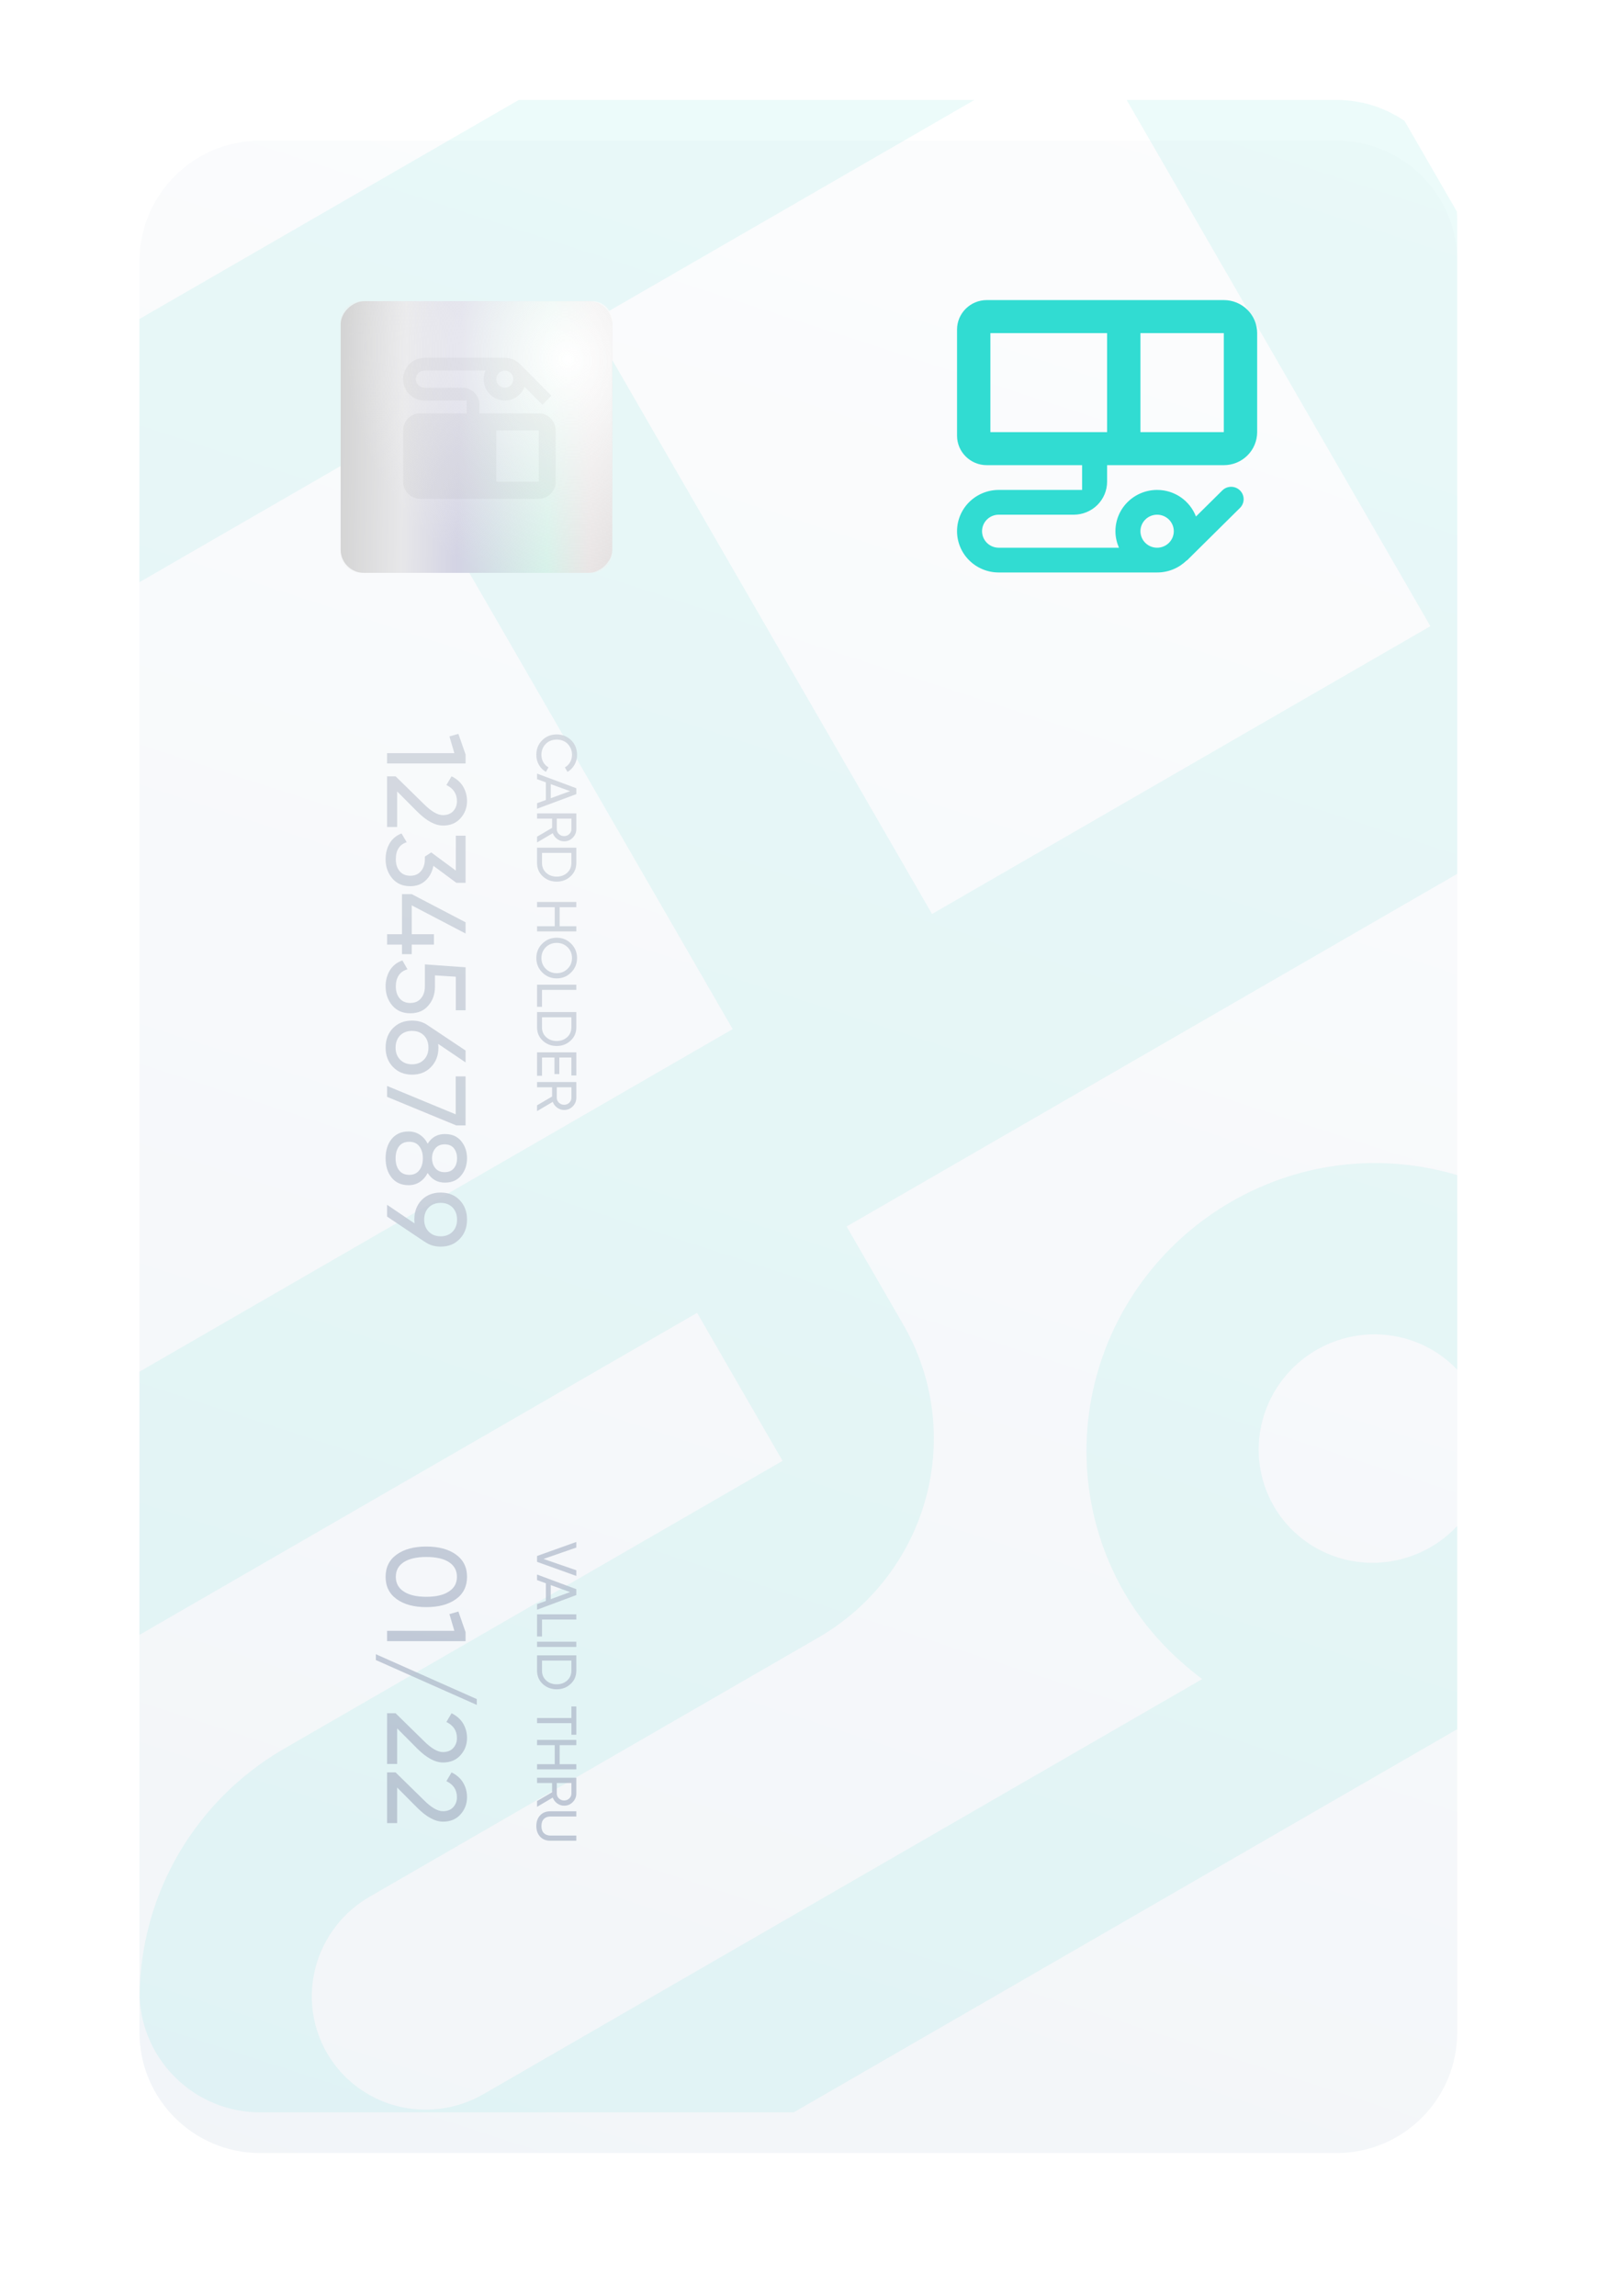 <svg width="275" height="395" viewBox="0 0 275 395" fill="none" xmlns="http://www.w3.org/2000/svg">
<g filter="url(#filter0_d)">
<path d="M230.001 17.196C241.474 17.196 250.774 26.496 250.774 37.969L250.774 342.643C250.774 354.116 241.474 363.417 230.001 363.417L44.773 363.416C33.3 363.416 24 354.116 24 342.643L24 37.969C24 26.496 33.3 17.196 44.773 17.196L230.001 17.196Z" fill="url(#paint0_linear)"/>
</g>
<g style="mix-blend-mode:multiply">
<path fill-rule="evenodd" clip-rule="evenodd" d="M250.774 297.492L250.774 262.533C249.44 263.961 247.89 265.2 246.164 266.196C241.615 268.822 236.219 269.552 231.164 268.225C226.109 266.898 221.809 263.623 219.209 259.12C216.609 254.616 215.923 249.254 217.301 244.213C218.679 239.172 222.009 234.864 226.558 232.238C231.107 229.611 236.503 228.881 241.558 230.208C245.113 231.142 248.295 233.038 250.774 235.648L250.774 202.177C238.236 198.42 224.217 199.632 211.854 206.769C206.223 210.02 201.281 214.338 197.31 219.474C193.339 224.611 190.417 230.467 188.711 236.708C185.265 249.311 186.981 262.716 193.48 273.974C197.01 280.086 201.617 284.897 206.885 288.873L83.217 360.273C78.668 362.9 73.273 363.63 68.218 362.303C63.162 360.976 58.862 357.7 56.262 353.197C53.662 348.694 52.976 343.332 54.354 338.291C55.733 333.249 59.062 328.941 63.611 326.315L140.797 281.752C149.895 276.499 156.555 267.884 159.311 257.801C162.068 247.719 160.696 236.994 155.496 227.988L145.693 211.009L250.774 150.34L250.774 37.969C250.774 37.445 250.755 36.926 250.717 36.412L241.706 20.805C238.373 18.528 234.343 17.196 230.001 17.196L193.883 17.196L246.153 107.731L160.392 157.245L101.575 55.371L167.696 17.196L89.273 17.196L24 54.881L24 100.159L67.27 75.177L126.087 177.051L100.359 191.905L24 235.991L24 281.269L119.964 225.863L134.669 251.332L48.907 300.846C37.535 307.412 29.21 318.182 25.764 330.785C24.605 335.024 24.03 339.354 24.024 343.662C24.556 354.662 33.642 363.416 44.773 363.416L136.59 363.416L250.774 297.492Z" fill="#31DCD2" fill-opacity="0.09"/>
</g>
<g opacity="0.8" filter="url(#filter1_dd)">
<path fill-rule="evenodd" clip-rule="evenodd" d="M93.311 127.346C92.635 128.015 92.297 128.861 92.297 129.883C92.297 130.501 92.445 131.07 92.741 131.591C93.043 132.112 93.446 132.515 93.947 132.798L94.391 132.016C94.025 131.823 93.729 131.534 93.504 131.148C93.285 130.768 93.175 130.347 93.175 129.883C93.175 129.105 93.426 128.468 93.928 127.973C94.43 127.484 95.054 127.24 95.8 127.24C96.553 127.24 97.18 127.484 97.682 127.973C98.183 128.468 98.434 129.105 98.434 129.883C98.434 130.347 98.322 130.768 98.097 131.148C97.878 131.534 97.582 131.823 97.209 132.016L97.662 132.798C98.164 132.508 98.563 132.103 98.859 131.582C99.155 131.067 99.303 130.501 99.303 129.883C99.303 128.861 98.965 128.015 98.29 127.346C97.614 126.683 96.784 126.352 95.8 126.352C94.816 126.352 93.986 126.683 93.311 127.346ZM93.938 137.637L92.423 138.187L92.423 139.142L99.177 136.624L99.177 135.611L92.423 133.092L92.423 134.047L93.938 134.597L93.938 137.637ZM94.777 137.328L94.777 134.906L98.106 136.112L94.777 137.328ZM92.423 143.944L95.009 142.429L95.009 140.836L92.423 140.836L92.423 139.939L99.177 139.939L99.177 142.641C99.177 143.22 98.971 143.715 98.56 144.127C98.154 144.539 97.662 144.744 97.083 144.744C96.646 144.744 96.247 144.613 95.887 144.349C95.527 144.091 95.272 143.757 95.125 143.345L92.423 144.937L92.423 143.944ZM98.338 140.836L95.819 140.836L95.819 142.641C95.819 142.975 95.942 143.258 96.186 143.49C96.437 143.728 96.736 143.847 97.083 143.847C97.431 143.847 97.727 143.728 97.971 143.49C98.216 143.258 98.338 142.975 98.338 142.641L98.338 140.836ZM98.193 150.759C98.849 150.154 99.177 149.392 99.177 148.472L99.177 145.838L92.423 145.838L92.423 148.472C92.423 149.392 92.748 150.154 93.397 150.759C94.053 151.37 94.854 151.676 95.8 151.676C96.746 151.676 97.543 151.37 98.193 150.759ZM93.996 150.161C93.513 149.723 93.272 149.161 93.272 148.472L93.272 146.735L98.328 146.735L98.328 148.472C98.328 149.161 98.087 149.723 97.604 150.161C97.122 150.598 96.52 150.817 95.8 150.817C95.079 150.817 94.478 150.598 93.996 150.161ZM99.177 159.355L99.177 160.242L92.423 160.242L92.423 159.355L95.462 159.355L95.462 156.074L92.423 156.074L92.423 155.176L99.177 155.176L99.177 156.074L96.311 156.074L96.311 159.355L99.177 159.355ZM92.297 164.824C92.297 165.802 92.638 166.628 93.32 167.304C94.002 167.986 94.829 168.327 95.8 168.327C96.778 168.327 97.604 167.986 98.28 167.304C98.962 166.628 99.303 165.802 99.303 164.824C99.303 163.846 98.962 163.019 98.28 162.344C97.604 161.669 96.778 161.331 95.8 161.331C94.829 161.331 94.002 161.669 93.32 162.344C92.638 163.019 92.297 163.846 92.297 164.824ZM93.175 164.824C93.175 164.084 93.426 163.463 93.928 162.962C94.436 162.466 95.06 162.219 95.8 162.219C96.546 162.219 97.17 162.466 97.672 162.962C98.18 163.463 98.434 164.084 98.434 164.824C98.434 165.564 98.18 166.181 97.672 166.677C97.17 167.178 96.546 167.429 95.8 167.429C95.06 167.429 94.436 167.178 93.928 166.677C93.426 166.181 93.175 165.564 93.175 164.824ZM93.272 170.303L93.272 173.217L92.423 173.217L92.423 169.405L99.177 169.405L99.177 170.303L93.272 170.303ZM98.193 179.038C98.849 178.434 99.177 177.671 99.177 176.751L99.177 174.117L92.423 174.117L92.423 176.751C92.423 177.671 92.748 178.434 93.397 179.038C94.053 179.649 94.854 179.955 95.8 179.955C96.746 179.955 97.543 179.649 98.193 179.038ZM93.996 178.44C93.513 178.003 93.272 177.44 93.272 176.751L93.272 175.014L98.328 175.014L98.328 176.751C98.328 177.44 98.087 178.003 97.604 178.44C97.122 178.877 96.52 179.096 95.8 179.096C95.079 179.096 94.478 178.877 93.996 178.44ZM93.272 181.94L93.272 185.077L92.423 185.077L92.423 181.043L99.177 181.043L99.177 185.028L98.328 185.028L98.328 181.94L96.254 181.94L96.254 184.787L95.414 184.787L95.414 181.94L93.272 181.94ZM95.009 188.649L92.423 190.164L92.423 191.158L95.125 189.566C95.272 189.978 95.527 190.312 95.887 190.57C96.247 190.833 96.646 190.965 97.083 190.965C97.662 190.965 98.154 190.759 98.56 190.348C98.971 189.936 99.177 189.441 99.177 188.862L99.177 186.16L92.423 186.16L92.423 187.057L95.009 187.057L95.009 188.649ZM95.819 187.057L98.338 187.057L98.338 188.862C98.338 189.196 98.216 189.479 97.971 189.711C97.727 189.949 97.431 190.068 97.083 190.068C96.736 190.068 96.437 189.949 96.186 189.711C95.942 189.479 95.819 189.196 95.819 188.862L95.819 187.057ZM66.611 133.559L68.077 133.559L72.941 138.325C74.214 139.599 75.308 140.236 76.221 140.236C76.98 140.236 77.572 140.004 77.997 139.541C78.421 139.078 78.634 138.512 78.634 137.843C78.634 136.569 78.029 135.643 76.82 135.064L77.707 133.559C78.582 133.983 79.245 134.569 79.695 135.315C80.145 136.074 80.371 136.91 80.371 137.824C80.371 138.956 79.997 139.94 79.251 140.776C78.505 141.613 77.501 142.031 76.241 142.031C74.877 142.031 73.391 141.227 71.783 139.618L68.347 136.164L68.347 142.282L66.611 142.282L66.611 133.559ZM80.12 129.806L80.12 131.35L66.611 131.35L66.611 129.575L78.19 129.575L77.341 126.699L78.885 126.255L80.12 129.806ZM73.249 151.479C73.944 150.823 74.388 149.98 74.581 148.951L78.537 151.884L80.12 151.884L80.12 143.779L78.441 143.779L78.441 149.781L74.214 146.654L73.114 147.368L73.114 147.832C73.114 148.668 72.889 149.35 72.439 149.877C72.001 150.405 71.39 150.668 70.605 150.668C69.821 150.668 69.209 150.405 68.772 149.877C68.335 149.35 68.116 148.668 68.116 147.832C68.116 146.275 68.74 145.297 69.988 144.898L69.1 143.393C68.212 143.727 67.53 144.293 67.054 145.091C66.591 145.889 66.36 146.802 66.36 147.832C66.36 149.118 66.739 150.212 67.498 151.112C68.257 152.013 69.293 152.463 70.605 152.463C71.673 152.463 72.555 152.135 73.249 151.479ZM70.856 164.157L69.177 164.157L69.177 162.516L66.611 162.516L66.611 160.722L69.177 160.722L69.177 153.832L70.856 153.832L80.12 158.676L80.12 160.606L70.856 155.762L70.856 160.722L74.677 160.722L74.677 162.516L70.856 162.516L70.856 164.157ZM73.713 172.997C74.472 172.122 74.851 171.048 74.851 169.774L74.851 167.806L78.441 168.037L78.441 173.808L80.12 173.808L80.12 166.416L73.114 165.915L73.114 169.736C73.114 170.559 72.889 171.235 72.439 171.762C72.001 172.29 71.39 172.553 70.605 172.553C69.821 172.553 69.209 172.29 68.772 171.762C68.335 171.235 68.116 170.546 68.116 169.697C68.116 168.951 68.283 168.32 68.618 167.806C68.965 167.291 69.467 166.944 70.123 166.764L69.254 165.239C68.315 165.561 67.595 166.127 67.093 166.937C66.604 167.748 66.36 168.668 66.36 169.697C66.36 170.984 66.739 172.077 67.498 172.978C68.257 173.878 69.293 174.329 70.605 174.329C71.931 174.329 72.966 173.885 73.713 172.997ZM75.449 180.234C75.449 181.584 75.025 182.697 74.176 183.572C73.339 184.447 72.252 184.885 70.914 184.885C69.576 184.885 68.483 184.447 67.633 183.572C66.784 182.697 66.36 181.584 66.36 180.234C66.36 178.87 66.784 177.75 67.633 176.876C68.483 176.014 69.576 175.583 70.914 175.583C71.956 175.583 72.857 175.853 73.616 176.393L80.12 180.735L80.12 182.781L75.411 179.597C75.436 179.88 75.449 180.092 75.449 180.234ZM68.849 178.149C68.335 178.69 68.077 179.384 68.077 180.234C68.077 181.083 68.335 181.771 68.849 182.299C69.377 182.839 70.065 183.109 70.914 183.109C71.763 183.109 72.445 182.839 72.96 182.299C73.475 181.771 73.732 181.083 73.732 180.234C73.732 179.372 73.475 178.677 72.96 178.149C72.445 177.622 71.763 177.358 70.914 177.358C70.065 177.358 69.377 177.622 68.849 178.149ZM80.12 193.623L80.12 185.19L78.421 185.19L78.421 191.713L66.611 186.83L66.611 188.702L78.518 193.623L80.12 193.623ZM73.597 201.8C73.262 202.456 72.812 202.971 72.246 203.344C71.68 203.717 71.036 203.904 70.316 203.904C69.081 203.904 68.109 203.473 67.402 202.611C66.707 201.749 66.36 200.636 66.36 199.272C66.36 197.921 66.707 196.815 67.402 195.953C68.109 195.091 69.081 194.66 70.316 194.66C71.036 194.66 71.68 194.846 72.246 195.219C72.812 195.592 73.262 196.107 73.597 196.763C74.291 195.657 75.276 195.104 76.549 195.104C77.772 195.104 78.711 195.509 79.367 196.319C80.036 197.143 80.371 198.127 80.371 199.272C80.371 200.43 80.036 201.414 79.367 202.225C78.711 203.048 77.772 203.46 76.549 203.46C75.276 203.46 74.291 202.907 73.597 201.8ZM78.653 199.272C78.653 198.59 78.473 198.018 78.113 197.555C77.752 197.104 77.218 196.879 76.511 196.879C75.829 196.879 75.295 197.111 74.909 197.574C74.536 198.037 74.349 198.603 74.349 199.272C74.349 199.941 74.536 200.507 74.909 200.97C75.295 201.434 75.829 201.665 76.511 201.665C77.218 201.665 77.752 201.44 78.113 200.99C78.473 200.539 78.653 199.967 78.653 199.272ZM68.077 199.272C68.077 200.134 68.277 200.822 68.675 201.337C69.087 201.865 69.673 202.128 70.432 202.128C71.178 202.128 71.75 201.865 72.149 201.337C72.561 200.822 72.767 200.134 72.767 199.272C72.767 198.423 72.561 197.735 72.149 197.207C71.75 196.692 71.178 196.435 70.432 196.435C69.673 196.435 69.087 196.692 68.675 197.207C68.277 197.735 68.077 198.423 68.077 199.272ZM73.114 213.644C73.886 214.197 74.793 214.473 75.835 214.473C77.173 214.473 78.26 214.036 79.097 213.161C79.946 212.299 80.371 211.186 80.371 209.822C80.371 208.459 79.946 207.339 79.097 206.464C78.26 205.602 77.173 205.171 75.835 205.171C74.497 205.171 73.404 205.602 72.555 206.464C71.718 207.339 71.3 208.459 71.3 209.822C71.3 209.977 71.313 210.196 71.339 210.479L66.611 207.275L66.611 209.301L73.114 213.663L73.114 213.644ZM75.835 206.947C76.684 206.947 77.366 207.211 77.881 207.738C78.396 208.279 78.653 208.973 78.653 209.822C78.653 210.684 78.396 211.379 77.881 211.907C77.366 212.434 76.684 212.698 75.835 212.698C74.986 212.698 74.298 212.428 73.77 211.887C73.256 211.36 72.998 210.672 72.998 209.822C72.998 208.973 73.256 208.279 73.77 207.738C74.298 207.211 74.986 206.947 75.835 206.947ZM64.681 285.599L64.681 284.595L82.05 292.315L82.05 293.318L64.681 285.599ZM66.36 271.283C66.36 272.93 66.997 274.21 68.27 275.123C69.544 276.037 71.242 276.494 73.365 276.494C75.488 276.494 77.186 276.037 78.46 275.123C79.734 274.21 80.371 272.93 80.371 271.283C80.371 269.636 79.734 268.356 78.46 267.443C77.186 266.529 75.488 266.072 73.365 266.072C71.242 266.072 69.544 266.529 68.27 267.443C66.997 268.356 66.36 269.636 66.36 271.283ZM68.116 271.283C68.116 270.189 68.573 269.347 69.486 268.755C70.4 268.163 71.693 267.867 73.365 267.867C75.051 267.867 76.35 268.163 77.264 268.755C78.177 269.347 78.634 270.189 78.634 271.283C78.634 272.377 78.171 273.219 77.244 273.811C76.331 274.416 75.038 274.718 73.365 274.718C71.693 274.718 70.4 274.416 69.486 273.811C68.573 273.219 68.116 272.377 68.116 271.283ZM80.12 282.348L80.12 280.804L78.885 277.253L77.341 277.697L78.19 280.572L66.611 280.572L66.611 282.348L80.12 282.348ZM68.077 294.752L66.611 294.752L66.611 303.476L68.348 303.476L68.348 297.358L71.783 300.812C73.391 302.421 74.877 303.225 76.241 303.225C77.502 303.225 78.505 302.807 79.251 301.97C79.998 301.134 80.371 300.15 80.371 299.018C80.371 298.104 80.145 297.268 79.695 296.509C79.245 295.762 78.582 295.177 77.707 294.752L76.82 296.258C78.029 296.837 78.634 297.763 78.634 299.037C78.634 299.706 78.421 300.272 77.997 300.735C77.572 301.198 76.981 301.43 76.222 301.43C75.308 301.43 74.214 300.793 72.941 299.519L68.077 294.752ZM66.611 304.93L68.077 304.93L72.941 309.696C74.214 310.97 75.308 311.607 76.222 311.607C76.981 311.607 77.572 311.375 77.997 310.912C78.421 310.449 78.634 309.883 78.634 309.214C78.634 307.94 78.029 307.014 76.82 306.435L77.707 304.93C78.582 305.354 79.245 305.94 79.695 306.686C80.145 307.445 80.371 308.281 80.371 309.195C80.371 310.327 79.998 311.311 79.251 312.147C78.505 312.984 77.502 313.402 76.241 313.402C74.877 313.402 73.391 312.598 71.783 310.989L68.348 307.535L68.348 313.653L66.611 313.653L66.611 304.93ZM92.423 267.693L99.177 265.281L99.177 266.246L93.542 268.204L99.177 270.154L99.177 271.128L92.423 268.706L92.423 267.693ZM92.423 275.982L93.938 275.432L93.938 272.393L92.423 271.843L92.423 270.888L99.177 273.406L99.177 274.419L92.423 276.938L92.423 275.982ZM94.777 272.702L94.777 275.124L98.106 273.908L94.777 272.702ZM93.272 281.546L93.272 278.632L99.177 278.632L99.177 277.735L92.423 277.735L92.423 281.546L93.272 281.546ZM99.177 282.446L99.177 283.344L92.423 283.344L92.423 282.446L99.177 282.446ZM98.193 289.714C98.849 289.109 99.177 288.347 99.177 287.427L99.177 284.793L92.423 284.793L92.423 287.427C92.423 288.347 92.748 289.109 93.397 289.714C94.053 290.325 94.854 290.63 95.8 290.63C96.746 290.63 97.543 290.325 98.193 289.714ZM93.996 289.115C93.513 288.678 93.272 288.115 93.272 287.427L93.272 285.69L98.328 285.69L98.328 287.427C98.328 288.115 98.087 288.678 97.604 289.115C97.122 289.553 96.52 289.772 95.8 289.772C95.079 289.772 94.478 289.553 93.996 289.115ZM99.177 298.454L98.328 298.454L98.328 296.456L92.423 296.456L92.423 295.569L98.328 295.569L98.328 293.581L99.177 293.581L99.177 298.454ZM99.177 304.408L99.177 303.52L96.311 303.52L96.311 300.239L99.177 300.239L99.177 299.342L92.423 299.342L92.423 300.239L95.462 300.239L95.462 303.52L92.423 303.52L92.423 304.408L99.177 304.408ZM92.423 309.858L95.009 308.343L95.009 306.751L92.423 306.751L92.423 305.853L99.177 305.853L99.177 308.555C99.177 309.134 98.971 309.63 98.56 310.041C98.154 310.453 97.662 310.659 97.083 310.659C96.646 310.659 96.247 310.527 95.887 310.263C95.527 310.006 95.272 309.671 95.124 309.26L92.423 310.852L92.423 309.858ZM98.338 306.751L95.819 306.751L95.819 308.555C95.819 308.89 95.942 309.173 96.186 309.404C96.437 309.642 96.736 309.761 97.083 309.761C97.431 309.761 97.727 309.642 97.971 309.404C98.216 309.173 98.338 308.89 98.338 308.555L98.338 306.751ZM92.297 314.156C92.297 314.902 92.513 315.51 92.944 315.98C93.381 316.45 93.963 316.684 94.69 316.684L99.177 316.684L99.177 315.797L94.729 315.797C94.253 315.797 93.873 315.655 93.59 315.372C93.314 315.089 93.175 314.684 93.175 314.156C93.175 313.629 93.314 313.223 93.59 312.94C93.873 312.657 94.253 312.516 94.729 312.516L99.177 312.516L99.177 311.618L94.69 311.618C93.963 311.618 93.381 311.853 92.944 312.323C92.513 312.799 92.297 313.41 92.297 314.156Z" fill="url(#paint1_linear)"/>
</g>
<rect x="105.362" y="51.818" width="46.74" height="46.74" rx="4" transform="rotate(90 105.362 51.818)" fill="url(#paint2_linear)"/>
<path d="M101.9 51.818C103.812 51.818 105.362 53.368 105.362 55.28L105.362 95.096C105.362 97.008 103.812 98.558 101.9 98.558L62.085 98.558C60.173 98.558 58.623 97.008 58.623 95.096L58.623 55.28C58.623 53.368 60.173 51.818 62.085 51.818L101.9 51.818Z" fill="url(#paint3_radial)"/>
<path d="M86.874 61.555L73.08 61.555C71.081 61.555 69.41 63.151 69.375 65.166C69.338 67.225 70.986 68.907 73.019 68.907L80.312 68.907L80.312 71.111L72.286 71.111C70.678 71.111 69.375 72.427 69.375 74.046L69.375 82.876C69.375 84.498 70.68 85.811 72.286 85.811L92.707 85.811C94.312 85.811 95.625 84.489 95.625 82.872L95.625 74.05C95.625 72.433 94.312 71.109 92.707 71.109L82.499 71.109L82.499 69.64C82.499 68.022 81.186 66.698 79.581 66.698L73.052 66.698C72.295 66.698 71.639 66.131 71.566 65.373C71.482 64.501 72.168 63.757 73.017 63.757L83.536 63.757C83.336 64.242 83.215 64.759 83.232 65.327C83.284 67.251 84.821 68.827 86.725 68.903C88.352 68.968 89.732 67.964 90.273 66.54L93.35 69.642L94.896 68.083L89.471 62.614L89.456 62.629C88.8 61.966 87.881 61.555 86.874 61.555ZM92.707 74.05L92.707 82.872L85.417 82.872L85.417 74.05L92.707 74.05ZM86.874 63.76C87.677 63.76 88.332 64.42 88.332 65.229C88.332 66.038 87.677 66.698 86.874 66.698C86.072 66.698 85.417 66.038 85.417 65.229C85.417 64.42 86.072 63.76 86.874 63.76Z" fill="#414141" fill-opacity="0.05"/>
<path d="M204.207 96.417L204.236 96.446L213.388 87.385C214.228 86.554 214.228 85.206 213.388 84.375C212.549 83.543 211.187 83.543 210.347 84.375L205.814 88.862C204.781 86.193 202.198 84.29 199.128 84.29C198.186 84.29 197.254 84.473 196.383 84.83C195.513 85.187 194.722 85.71 194.056 86.369C192.711 87.701 191.955 89.507 191.955 91.39C191.955 92.413 192.185 93.35 192.558 94.231L171.871 94.231C171.11 94.231 170.38 93.931 169.842 93.399C169.304 92.866 169.001 92.144 169.001 91.39C169.001 90.637 169.304 89.915 169.842 89.382C170.38 88.849 171.11 88.55 171.871 88.55L184.782 88.55C186.304 88.55 187.764 87.951 188.84 86.886C189.916 85.821 190.521 84.376 190.521 82.87L190.521 80.029L210.605 80.029C212.127 80.029 213.587 79.431 214.663 78.365C215.739 77.3 216.344 75.855 216.344 74.349L216.344 57.307C216.344 55.801 215.739 54.356 214.663 53.291C213.587 52.225 212.127 51.627 210.605 51.627L169.822 51.627C166.992 51.627 164.698 53.898 164.698 56.7L164.698 74.956C164.698 77.758 166.992 80.029 169.822 80.029L186.217 80.029L186.217 84.29L171.871 84.29C169.968 84.29 168.144 85.038 166.799 86.369C165.453 87.701 164.698 89.507 164.698 91.39C164.698 92.323 164.883 93.246 165.244 94.108C165.604 94.969 166.132 95.752 166.799 96.411C167.465 97.07 168.255 97.594 169.126 97.95C169.996 98.307 170.929 98.491 171.871 98.491L199.128 98.491C201.108 98.491 202.916 97.696 204.207 96.417ZM186.217 74.349L170.436 74.349L170.436 57.307L190.521 57.307L190.521 74.349L186.217 74.349ZM196.259 74.349L196.259 57.307L210.605 57.307L210.605 74.349L196.259 74.349ZM196.259 91.39C196.259 90.637 196.561 89.915 197.1 89.382C197.638 88.849 198.367 88.55 199.128 88.55C199.889 88.55 200.619 88.849 201.157 89.382C201.695 89.915 201.998 90.637 201.998 91.39C201.998 92.144 201.695 92.866 201.157 93.399C200.619 93.931 199.889 94.231 199.128 94.231C198.367 94.231 197.638 93.931 197.1 93.399C196.561 92.866 196.259 92.144 196.259 91.39Z" fill="#31DCD2"/>
<defs>
<filter id="filter0_d" x="0" y="0.196" width="274.775" height="394.221" filterUnits="userSpaceOnUse" color-interpolation-filters="sRGB">
<feFlood flood-opacity="0" result="BackgroundImageFix"/>
<feColorMatrix in="SourceAlpha" type="matrix" values="0 0 0 0 0 0 0 0 0 0 0 0 0 0 0 0 0 0 127 0"/>
<feOffset dy="7"/>
<feGaussianBlur stdDeviation="12"/>
<feColorMatrix type="matrix" values="0 0 0 0 0.298 0 0 0 0 0.353 0 0 0 0 0.439 0 0 0 0.06 0"/>
<feBlend mode="normal" in2="BackgroundImageFix" result="effect1_dropShadow"/>
<feBlend mode="normal" in="SourceGraphic" in2="effect1_dropShadow" result="shape"/>
</filter>
<filter id="filter1_dd" x="63.181" y="124.255" width="37.622" height="194.429" filterUnits="userSpaceOnUse" color-interpolation-filters="sRGB">
<feFlood flood-opacity="0" result="BackgroundImageFix"/>
<feColorMatrix in="SourceAlpha" type="matrix" values="0 0 0 0 0 0 0 0 0 0 0 0 0 0 0 0 0 0 127 0"/>
<feOffset dx="0.5" dy="1"/>
<feGaussianBlur stdDeviation="0.5"/>
<feColorMatrix type="matrix" values="0 0 0 0 0.733 0 0 0 0 0.778 0 0 0 0 0.842 0 0 0 0.6 0"/>
<feBlend mode="normal" in2="BackgroundImageFix" result="effect1_dropShadow"/>
<feColorMatrix in="SourceAlpha" type="matrix" values="0 0 0 0 0 0 0 0 0 0 0 0 0 0 0 0 0 0 127 0"/>
<feOffset dx="-0.5" dy="-1"/>
<feGaussianBlur stdDeviation="0.5"/>
<feColorMatrix type="matrix" values="0 0 0 0 1 0 0 0 0 1 0 0 0 0 1 0 0 0 0.6 0"/>
<feBlend mode="normal" in2="effect1_dropShadow" result="effect2_dropShadow"/>
<feBlend mode="normal" in="SourceGraphic" in2="effect2_dropShadow" result="shape"/>
</filter>
<linearGradient id="paint0_linear" x1="40.5" y1="648" x2="283" y2="-96.5" gradientUnits="userSpaceOnUse">
<stop stop-color="#EBF0F5"/>
<stop offset="1" stop-color="white"/>
</linearGradient>
<linearGradient id="paint1_linear" x1="99.661" y1="126.227" x2="64.274" y2="316.552" gradientUnits="userSpaceOnUse">
<stop stop-color="#CCD2DB"/>
<stop offset="1" stop-color="#AFBACB"/>
</linearGradient>
<linearGradient id="paint2_linear" x1="128.732" y1="39.549" x2="127.564" y2="100.31" gradientUnits="userSpaceOnUse">
<stop stop-color="#C4C4C4"/>
<stop offset="0.26" stop-color="#E5DEDE"/>
<stop offset="0.38" stop-color="#C8F2E5"/>
<stop offset="0.635" stop-color="#C7C7DF"/>
<stop offset="0.792" stop-color="#E4E4E7"/>
<stop offset="1" stop-color="#C4C4C4"/>
</linearGradient>
<radialGradient id="paint3_radial" cx="0" cy="0" r="1" gradientUnits="userSpaceOnUse" gradientTransform="translate(97.767 61.75) rotate(163.301) scale(42.698 46.713)">
<stop stop-color="white"/>
<stop offset="0.885" stop-color="#EFEFEF" stop-opacity="0.3"/>
</radialGradient>
</defs>
</svg>
